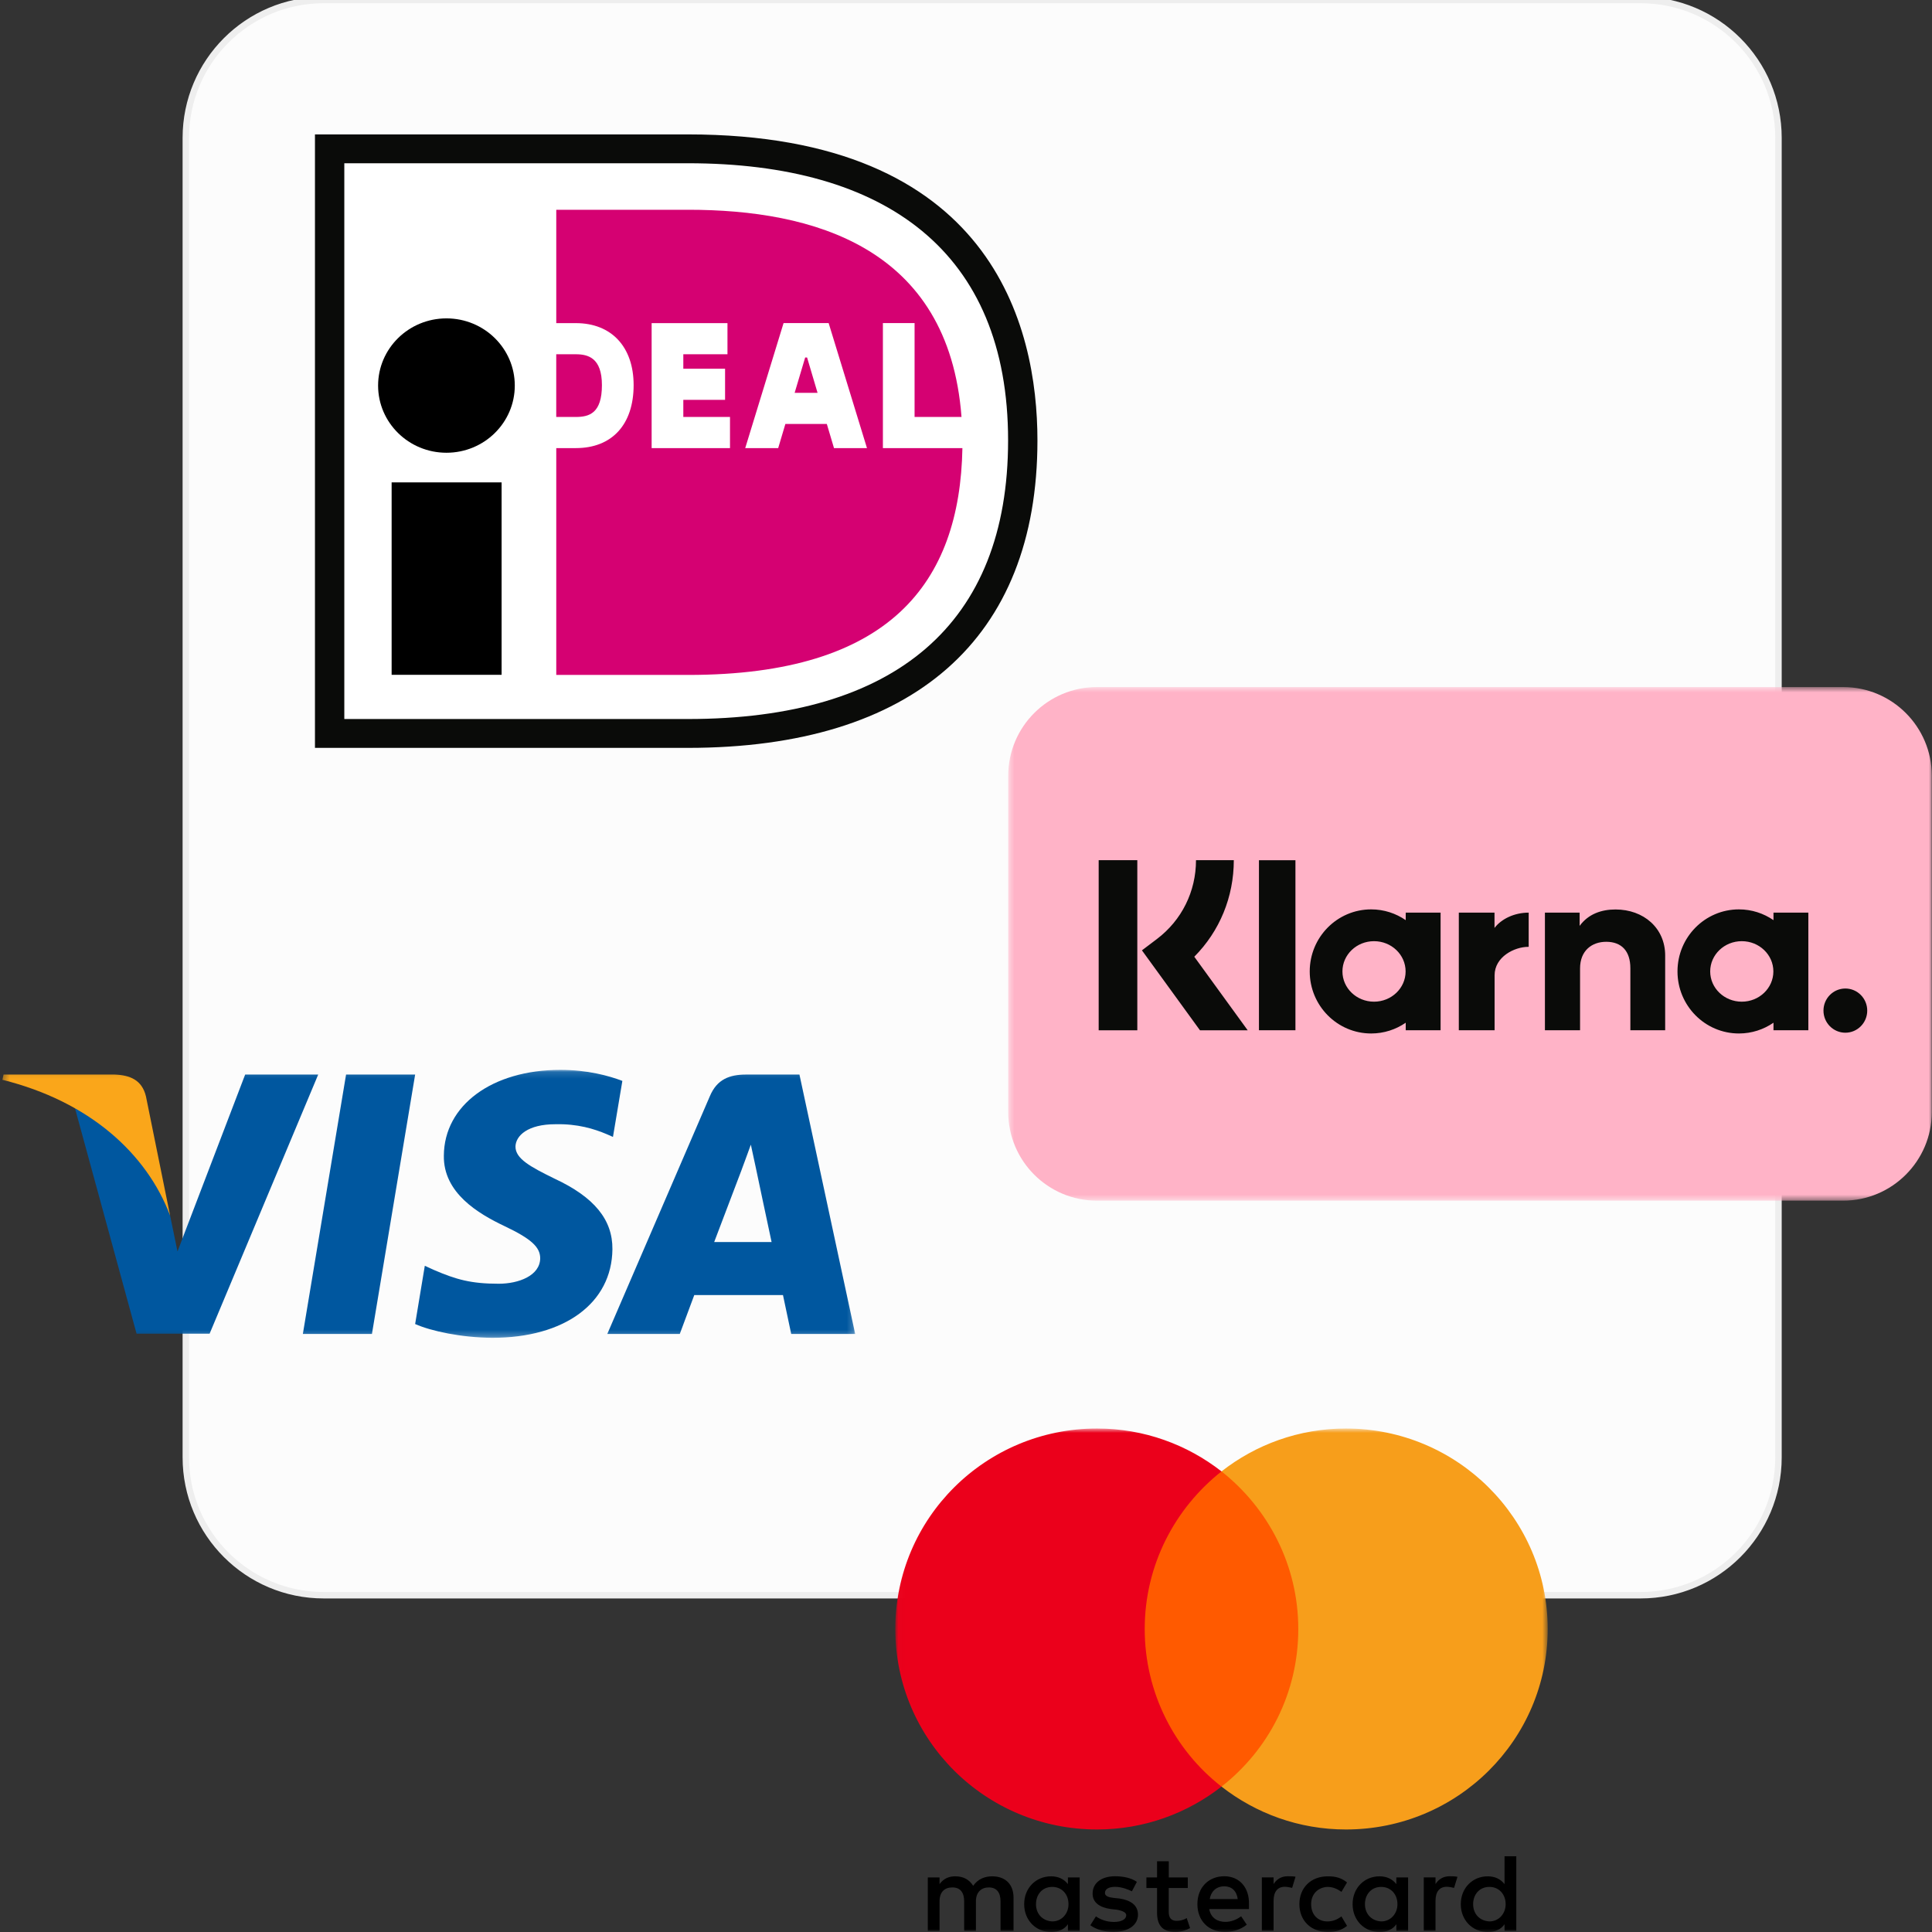 <svg width="300" height="300" viewBox="0 0 300 300" fill="none" xmlns="http://www.w3.org/2000/svg">
<rect x="0" y="0" width="300" height="300" fill="#333333" stroke="none"/>
<g clip-path="url(#clip0_1_2)">
<path d="M28.854 21.407C28.854 9.584 38.437 0.001 50.259 0.001H254.756C266.578 0.001 276.162 9.584 276.162 21.407V226.3C276.162 238.122 266.578 247.706 254.756 247.706H50.26C38.437 247.706 28.854 238.122 28.854 226.3V21.407Z" fill="#FCFCFC"/>
<path d="M28.854 21.407C28.854 9.584 38.437 0.001 50.259 0.001H254.756C266.578 0.001 276.162 9.584 276.162 21.407V226.3C276.162 238.122 266.578 247.706 254.756 247.706H50.26C38.437 247.706 28.854 238.122 28.854 226.3V21.407Z" stroke="#EEEEEE"/>
<mask id="mask0_1_2" style="mask-type:luminance" maskUnits="userSpaceOnUse" x="156" y="106" width="144" height="81">
<path d="M300 106.633H156.512V186.477H300V106.633Z" fill="white"/>
</mask>
<g mask="url(#mask0_1_2)">
<path d="M286.201 106.687H170.326C162.72 106.687 156.555 112.858 156.555 120.47V172.652C156.555 180.265 162.72 186.436 170.326 186.436H286.201C293.807 186.436 299.972 180.265 299.972 172.652V120.47C299.972 112.858 293.807 106.687 286.201 106.687Z" fill="#FFB3C7"/>
<path fill-rule="evenodd" clip-rule="evenodd" d="M286.546 153.496C284.669 153.496 283.148 155.032 283.148 156.928C283.148 158.822 284.669 160.359 286.546 160.359C288.422 160.359 289.943 158.823 289.943 156.928C289.943 155.032 288.422 153.496 286.546 153.496ZM275.368 150.843C275.368 148.248 273.172 146.146 270.463 146.146C267.754 146.146 265.558 148.249 265.558 150.843C265.558 153.438 267.754 155.541 270.463 155.541C273.172 155.541 275.368 153.438 275.368 150.843ZM275.386 141.713H280.799V159.973H275.386V158.806C273.857 159.859 272.011 160.478 270.02 160.478C264.751 160.478 260.48 156.165 260.48 150.843C260.48 145.522 264.751 141.208 270.02 141.208C272.011 141.208 273.857 141.827 275.386 142.881V141.713ZM232.067 144.091V141.713H226.525V159.973H232.08V151.448C232.08 148.571 235.166 147.025 237.308 147.025C237.33 147.025 237.351 147.027 237.373 147.028V141.714C235.174 141.714 233.153 142.665 232.067 144.091ZM218.262 150.843C218.262 148.249 216.066 146.146 213.357 146.146C210.649 146.146 208.453 148.249 208.453 150.843C208.453 153.438 210.649 155.541 213.357 155.541C216.066 155.541 218.262 153.438 218.262 150.843ZM218.28 141.713H223.693V159.973H218.28V158.806C216.751 159.859 214.905 160.478 212.914 160.478C207.646 160.478 203.374 156.165 203.374 150.843C203.374 145.522 207.646 141.208 212.914 141.208C214.905 141.208 216.751 141.827 218.28 142.881V141.713ZM250.861 141.222C248.699 141.222 246.653 141.9 245.284 143.77V141.714H239.895V159.973H245.351V150.377C245.351 147.601 247.194 146.241 249.414 146.241C251.793 146.241 253.161 147.676 253.161 150.34V159.973H258.567V148.361C258.567 144.112 255.222 141.222 250.861 141.222ZM195.49 159.973H201.155V133.576H195.49V159.973ZM170.602 159.98H176.601V133.571H170.602V159.98ZM191.585 133.571C191.585 139.288 189.379 144.607 185.448 148.56L193.741 159.981H186.331L177.319 147.569L179.645 145.81C183.502 142.891 185.714 138.431 185.714 133.571H191.585Z" fill="#0A0B09"/>
</g>
<mask id="mask1_1_2" style="mask-type:luminance" maskUnits="userSpaceOnUse" x="139" y="221" width="102" height="79">
<path d="M240.327 221.818H139.021V299.999H240.327V221.818Z" fill="white"/>
</mask>
<g mask="url(#mask1_1_2)">
<path d="M157.381 299.828V294.639C157.381 292.655 156.164 291.355 154.075 291.355C153.031 291.355 151.895 291.698 151.115 292.826C150.506 291.879 149.635 291.355 148.327 291.355C147.455 291.355 146.583 291.617 145.893 292.564V291.526H144.068V299.828H145.893V295.244C145.893 293.773 146.674 293.078 147.891 293.078C149.107 293.078 149.716 293.854 149.716 295.244V299.828H151.541V295.244C151.541 293.773 152.413 293.078 153.538 293.078C154.755 293.078 155.363 293.854 155.363 295.244V299.828H157.381ZM184.451 291.526H181.49V289.018H179.666V291.526H178.013V293.169H179.666V296.977C179.666 298.881 180.446 299.999 182.535 299.999C183.315 299.999 184.187 299.737 184.796 299.395L184.269 297.833C183.741 298.176 183.133 298.266 182.697 298.266C181.825 298.266 181.48 297.743 181.48 296.886V293.169H184.441V291.526H184.451ZM199.943 291.345C198.899 291.345 198.199 291.869 197.763 292.554V291.516H195.938V299.818H197.763V295.143C197.763 293.763 198.372 292.977 199.507 292.977C199.852 292.977 200.288 293.068 200.643 293.148L201.17 291.416C200.805 291.345 200.288 291.345 199.943 291.345ZM176.533 292.211C175.661 291.607 174.444 291.345 173.136 291.345C171.048 291.345 169.659 292.383 169.659 294.025C169.659 295.405 170.703 296.191 172.528 296.443L173.4 296.534C174.353 296.705 174.88 296.967 174.88 297.4C174.88 298.005 174.18 298.438 172.964 298.438C171.747 298.438 170.784 298.005 170.176 297.571L169.304 298.952C170.257 299.647 171.565 299.989 172.873 299.989C175.306 299.989 176.705 298.861 176.705 297.309C176.705 295.838 175.569 295.063 173.836 294.801L172.964 294.71C172.183 294.619 171.575 294.448 171.575 293.934C171.575 293.33 172.183 292.987 173.146 292.987C174.191 292.987 175.235 293.42 175.762 293.682L176.533 292.211ZM225.087 291.345C224.043 291.345 223.343 291.869 222.907 292.554V291.516H221.082V299.818H222.907V295.143C222.907 293.763 223.516 292.977 224.651 292.977C224.996 292.977 225.432 293.068 225.787 293.148L226.314 291.436C225.959 291.345 225.442 291.345 225.087 291.345ZM201.768 295.677C201.768 298.186 203.512 299.999 206.209 299.999C207.425 299.999 208.297 299.737 209.169 299.052L208.297 297.581C207.598 298.105 206.908 298.357 206.118 298.357C204.637 298.357 203.593 297.319 203.593 295.677C203.593 294.116 204.637 293.078 206.118 292.997C206.898 292.997 207.598 293.259 208.297 293.773L209.169 292.302C208.297 291.607 207.425 291.355 206.209 291.355C203.512 291.345 201.768 293.169 201.768 295.677ZM218.649 295.677V291.526H216.824V292.564C216.216 291.788 215.344 291.355 214.208 291.355C211.856 291.355 210.031 293.169 210.031 295.677C210.031 298.186 211.856 299.999 214.208 299.999C215.425 299.999 216.297 299.566 216.824 298.79V299.828H218.649V295.677ZM211.947 295.677C211.947 294.206 212.9 292.997 214.472 292.997C215.952 292.997 216.996 294.126 216.996 295.677C216.996 297.148 215.952 298.357 214.472 298.357C212.91 298.266 211.947 297.138 211.947 295.677ZM190.108 291.345C187.675 291.345 185.931 293.078 185.931 295.667C185.931 298.266 187.675 299.989 190.2 299.989C191.416 299.989 192.633 299.647 193.596 298.861L192.724 297.561C192.025 298.085 191.153 298.428 190.291 298.428C189.155 298.428 188.03 297.904 187.766 296.443H193.941C193.941 296.181 193.941 296.01 193.941 295.748C194.022 293.078 192.45 291.345 190.108 291.345ZM190.108 292.907C191.244 292.907 192.025 293.602 192.197 294.891H187.847C188.02 293.773 188.801 292.907 190.108 292.907ZM235.449 295.677V288.242H233.624V292.564C233.016 291.788 232.144 291.355 231.008 291.355C228.656 291.355 226.831 293.169 226.831 295.677C226.831 298.186 228.656 299.999 231.008 299.999C232.225 299.999 233.097 299.566 233.624 298.79V299.828H235.449V295.677ZM228.747 295.677C228.747 294.206 229.7 292.997 231.272 292.997C232.752 292.997 233.796 294.126 233.796 295.677C233.796 297.148 232.752 298.357 231.272 298.357C229.7 298.266 228.747 297.138 228.747 295.677ZM167.651 295.677V291.526H165.826V292.564C165.218 291.788 164.346 291.355 163.21 291.355C160.858 291.355 159.033 293.169 159.033 295.677C159.033 298.186 160.858 299.999 163.21 299.999C164.427 299.999 165.299 299.566 165.826 298.79V299.828H167.651V295.677ZM160.868 295.677C160.868 294.206 161.821 292.997 163.393 292.997C164.873 292.997 165.917 294.126 165.917 295.677C165.917 297.148 164.873 298.357 163.393 298.357C161.821 298.266 160.868 297.138 160.868 295.677Z" fill="black"/>
<path d="M203.341 228.478H175.926V277.422H203.341V228.478Z" fill="#FF5A00"/>
<path d="M177.75 252.95C177.75 243.006 182.454 234.18 189.673 228.478C184.36 224.327 177.658 221.818 170.348 221.818C153.031 221.818 139.02 235.742 139.02 252.95C139.02 270.158 153.031 284.081 170.348 284.081C177.658 284.081 184.36 281.572 189.673 277.422C182.444 271.8 177.75 262.894 177.75 252.95Z" fill="#EB001B"/>
<path d="M240.327 252.95C240.327 270.158 226.315 284.081 208.998 284.081C201.688 284.081 194.987 281.572 189.674 277.422C196.984 271.709 201.597 262.894 201.597 252.95C201.597 243.006 196.893 234.18 189.674 228.478C194.976 224.327 201.678 221.818 208.988 221.818C226.315 221.818 240.327 235.832 240.327 252.95Z" fill="#F79E1B"/>
</g>
<mask id="mask2_1_2" style="mask-type:luminance" maskUnits="userSpaceOnUse" x="0" y="166" width="133" height="42">
<path d="M132.792 166.128H0.375V207.738H132.792V166.128Z" fill="white"/>
</mask>
<g mask="url(#mask2_1_2)">
<path d="M57.754 207.137H47.027L53.737 166.858H64.463L57.754 207.137Z" fill="#00579F"/>
<path d="M96.64 167.843C94.524 167.028 91.169 166.128 87.019 166.128C76.426 166.128 68.967 171.612 68.921 179.453C68.833 185.239 74.262 188.452 78.322 190.381C82.472 192.352 83.883 193.639 83.883 195.396C83.841 198.094 80.529 199.338 77.441 199.338C73.158 199.338 70.864 198.697 67.376 197.195L65.964 196.552L64.463 205.594C66.979 206.706 71.614 207.694 76.426 207.737C87.681 207.737 95.009 202.338 95.096 193.981C95.138 189.396 92.272 185.883 86.092 183.012C82.34 181.169 80.042 179.926 80.042 178.04C80.086 176.326 81.986 174.57 86.221 174.57C89.708 174.484 92.27 175.298 94.211 176.113L95.181 176.54L96.64 167.843Z" fill="#00579F"/>
<path d="M110.897 192.867C111.78 190.553 115.179 181.598 115.179 181.598C115.135 181.684 116.061 179.241 116.591 177.741L117.34 181.212C117.34 181.212 119.372 190.854 119.813 192.867C118.136 192.867 113.016 192.867 110.897 192.867ZM124.138 166.858H115.84C113.282 166.858 111.338 167.586 110.234 170.2L94.301 207.136H105.556C105.556 207.136 107.409 202.165 107.807 201.094C109.042 201.094 119.991 201.094 121.58 201.094C121.888 202.508 122.859 207.136 122.859 207.136H132.791L124.138 166.858Z" fill="#00579F"/>
<path d="M38.067 166.858L27.562 194.324L26.414 188.754C24.472 182.326 18.381 175.343 11.584 171.87L21.206 207.094H32.549L49.41 166.858H38.067Z" fill="#00579F"/>
<path d="M17.808 166.858H0.55L0.373 167.672C13.836 171.014 22.752 179.071 26.415 188.755L22.663 170.244C22.045 167.671 20.147 166.943 17.808 166.858Z" fill="#FAA61A"/>
</g>
<path d="M129.308 26.184L111.477 24.714L51.572 23.828V114.437H115.517L136.826 108.741L151.331 96.381L158.426 76.939V54.478L147.815 36.431L129.308 26.184Z" fill="white"/>
<path d="M53.465 25.349V111.649H106.805C139.014 111.649 156.536 96.9 156.536 68.389C156.536 39.088 137.543 25.349 106.805 25.349H53.465ZM106.805 20.87C154.04 20.87 161.093 50.644 161.093 68.389C161.093 99.176 141.814 116.13 106.805 116.13C106.805 116.13 50.05 116.13 48.907 116.13C48.907 115.002 48.907 21.995 48.907 20.87C50.05 20.87 106.805 20.87 106.805 20.87Z" fill="#0A0B09"/>
<path d="M86.373 55.009C86.373 57.707 86.373 62.049 86.373 64.746C87.877 64.746 89.414 64.746 89.414 64.746C91.52 64.746 93.466 64.148 93.466 59.801C93.466 55.553 91.301 55.009 89.414 55.009C89.414 55.009 87.877 55.009 86.373 55.009ZM137.096 50.165H142.015C142.015 50.165 142.015 61.189 142.015 64.746C143.105 64.746 146.101 64.746 149.303 64.746C147.304 38.289 126.13 32.572 106.89 32.572H86.377V50.175H89.414C94.949 50.175 98.389 53.865 98.389 59.801C98.389 65.925 95.032 69.581 89.414 69.581H86.377V104.803H106.89C138.173 104.803 149.059 90.523 149.443 69.581H137.096V50.165ZM123.392 60.999H126.95L125.323 55.51H125.028L123.392 60.999ZM115.716 69.587L121.673 50.164H128.67L134.625 69.587H129.505L128.388 65.83H121.954L120.835 69.587H115.716ZM113.354 64.746V69.581H101.186V50.172H112.961V55.005C112.961 55.005 108.771 55.005 106.105 55.005C106.105 55.672 106.105 56.436 106.105 57.255H112.589V62.087H106.105C106.105 63.057 106.105 63.972 106.105 64.746C108.848 64.746 113.354 64.746 113.354 64.746Z" fill="#D50172"/>
<path d="M79.936 59.869C79.936 65.631 75.186 70.302 69.325 70.302C63.466 70.302 58.711 65.631 58.711 59.869C58.711 54.111 63.466 49.438 69.325 49.438C75.186 49.438 79.936 54.111 79.936 59.869ZM60.812 104.787H77.888V74.907H60.812V104.787Z" fill="black"/>
</g>
<defs>
<clipPath id="clip0_1_2">
<rect width="300" height="300" fill="white"/>
</clipPath>
</defs>
</svg>
